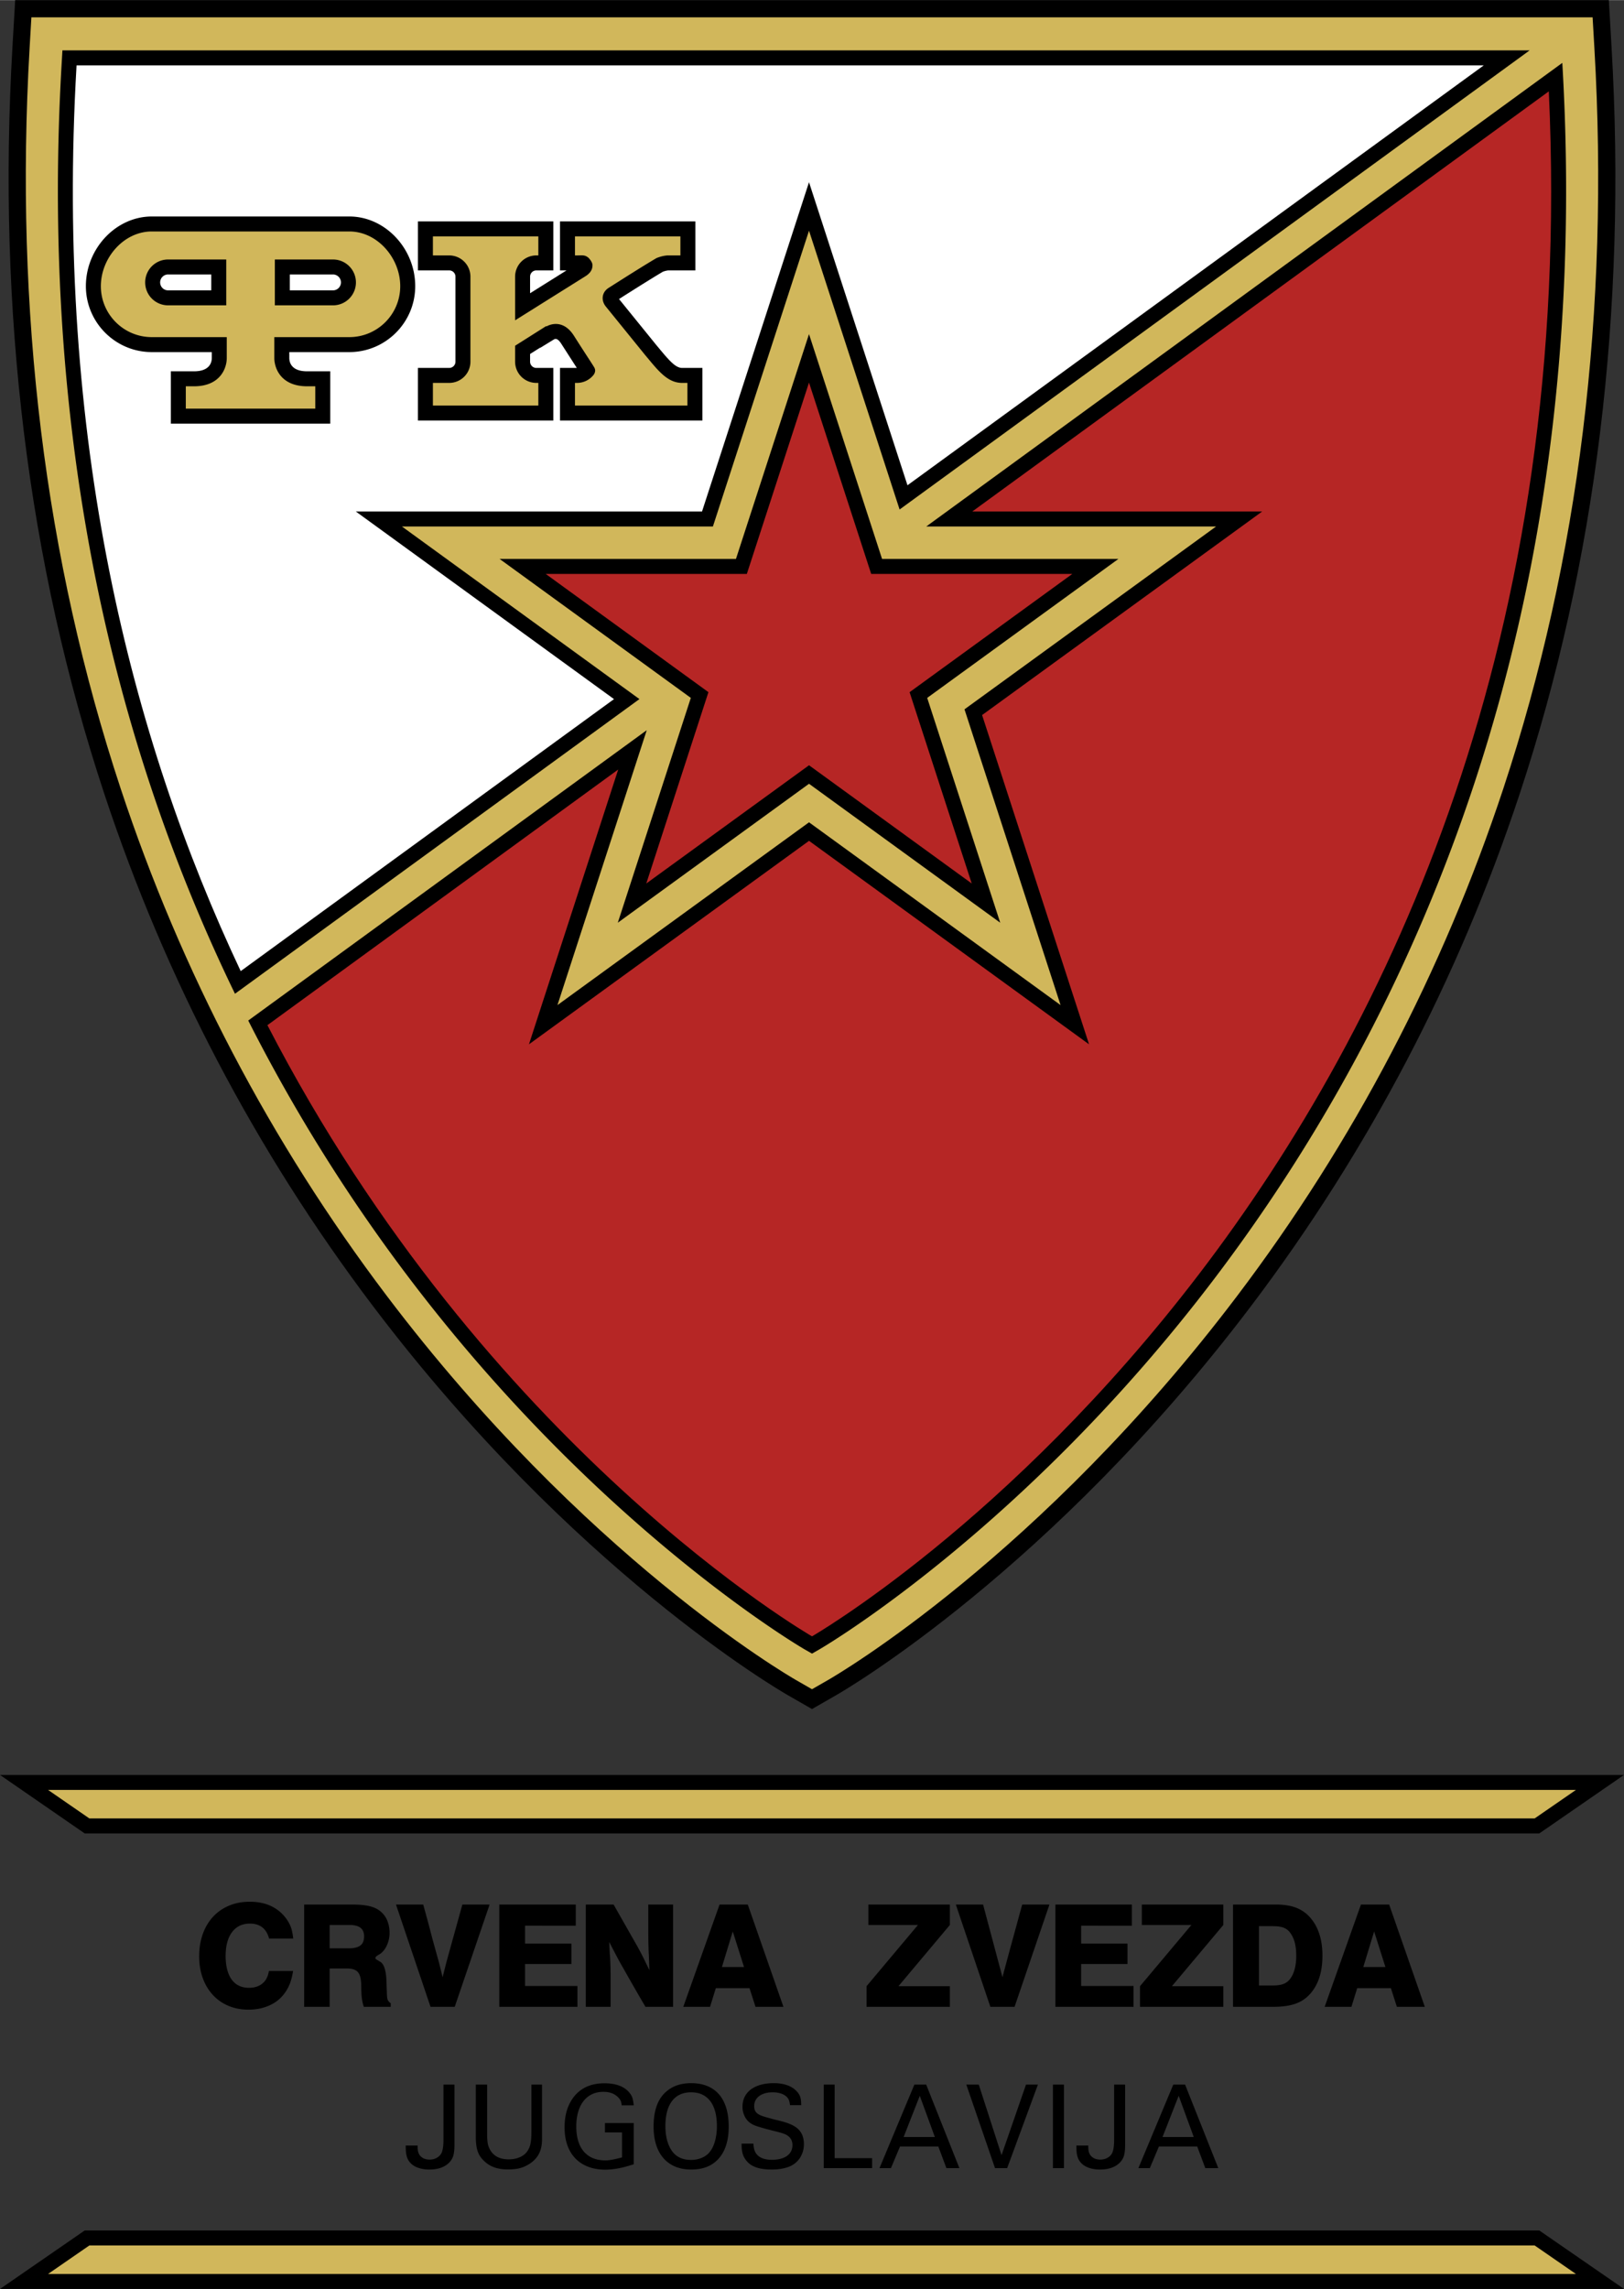 <svg xmlns="http://www.w3.org/2000/svg" width="1774" height="2500" viewBox="0 0 433.701 611.125"><rect x="0" y="0" width="433.701" height="611.125" fill="#333333" stroke="none"/><path d="M4.052 0l-.726 12.488c-4.105 70.706 4.148 137.807 24.53 199.439 16.342 49.412 40.461 95.4 71.687 136.686 53.285 70.452 108.385 102.554 110.705 103.886l6.603 3.792 6.602-3.792c2.318-1.332 57.42-33.434 110.707-103.886 31.223-41.285 55.342-87.273 71.686-136.686 20.381-61.633 28.635-128.733 24.529-199.439L429.65 0H4.052z"/><path d="M8.382 4.589l-.475 8.165C3.836 82.88 12.014 149.406 32.214 210.486c16.182 48.935 40.067 94.476 70.989 135.359 52.727 69.714 107.043 101.36 109.331 102.674l4.316 2.479 4.317-2.479c2.287-1.313 56.604-32.96 109.33-102.674 30.924-40.884 54.807-86.424 70.99-135.359 20.199-61.08 28.377-127.606 24.305-197.732l-.475-8.165H8.382z" fill="#d1b75b"/><path d="M417.25 17.19l-.025-.43c-12.508 9.117-169.268 123.354-169.861 123.786h77.395s-67.035 48.71-67.184 48.816c.057.172 25.658 78.972 25.658 78.972l-67.175-48.807-67.187 48.807 23.845-73.4-106.421 77.521a452.12 452.12 0 0 0 42.702 68.395c51.155 67.636 105.322 99.186 105.863 99.496l1.992 1.144 1.993-1.144c.541-.311 54.707-31.86 105.861-99.496 30.025-39.697 53.217-83.917 68.932-131.433 19.628-59.355 27.573-124.029 23.612-192.227zM107.343 140.546h83.043c.055-.173 25.666-78.979 25.666-78.979l24.192 74.438 168.25-122.583H16.669l-.218 3.768c-3.959 68.198 3.985 132.872 23.615 192.226a456.658 456.658 0 0 0 22.688 55.888l108.012-78.678-63.423-46.08z"/><path d="M196.543 149.204h-63.121l51.066 37.102-19.5 60.029 51.067-37.097 51.061 37.097-19.502-60.027 51.064-37.104h-63.117l-19.51-60.031-19.508 60.031z"/><path fill="#b62625" d="M242.912 184.781l16.596 51.083-43.453-31.571-43.46 31.571 16.595-51.086-43.457-31.574h53.717l16.601-51.089 16.603 51.089h53.715l-43.457 31.577z"/><path d="M95.033 136.546h92.447l28.453-87.556.12-.366 26.295 80.914 153.9-112.116H20.444c-5.781 99.565 14.433 179.521 43.838 241.837l99.69-72.625-68.939-50.088z" fill="#fff"/><path d="M259.646 136.546h77.42s-74.641 54.238-74.789 54.344c.057.172 28.562 87.916 28.562 87.916l-74.782-54.334-74.794 54.332 23.835-73.373-93.684 68.259c58.483 113.228 145.438 163.187 145.438 163.187S427.156 316.102 413.619 24.362L259.646 136.546z" fill="#b62625"/><path d="M110.886 76.373c0 9.708-7.898 17.606-17.607 17.606H77.261v1.575c0 1.069.463 3.555 4.75 3.555h6.187v13.965H45.623V99.109h6.188c4.287 0 4.75-2.486 4.75-3.555v-1.575H40.543c-9.709 0-17.607-7.898-17.607-17.606 0-10.084 8.063-18.605 17.607-18.605H93.279c9.545 0 17.607 8.521 17.607 18.605zM44.89 77.494h11.531v-4.242H44.89a2.124 2.124 0 0 0-2.122 2.122 2.125 2.125 0 0 0 2.122 2.12zm32.509-4.242v4.242h11.532a2.123 2.123 0 0 0 2.121-2.121c0-1.17-.951-2.122-2.121-2.122l-11.532.001z"/><path d="M93.278 61.768H40.542c-7.515 0-13.607 7.091-13.607 14.605 0 7.515 6.092 13.606 13.607 13.606H60.56v5.575c0 2.784-1.791 7.555-8.75 7.555h-2.188v5.965h34.576v-5.965H82.01c-6.959 0-8.75-4.771-8.75-7.555v-5.575h20.017c7.516 0 13.607-6.091 13.607-13.606.002-7.514-6.09-14.605-13.606-14.605zM60.421 81.495H44.89a6.121 6.121 0 1 1 0-12.242h15.531v12.242zm28.51 0H73.399V69.253h15.532c3.381 0 6.121 2.74 6.121 6.121s-2.74 6.121-6.121 6.121z" fill="#d1b75b"/><path d="M181.708 59.076h-32.155v13.091h1.741l-9.732 6.099v-4.43c0-.92.75-1.669 1.669-1.669h4.535V59.076h-36.154v13.091h8.352a1.67 1.67 0 0 1 1.669 1.669v22.701a1.67 1.67 0 0 1-1.669 1.669h-8.352v14.044h36.154V98.206h-4.535c-.92 0-1.669-.749-1.669-1.669v-2.052l2.65-1.675.024.05 3.71-2.271c.297-.154.914-.466 1.968 1.196l4.127 6.422h-4.488v14.044h38.029V98.206h-5.416c-1.716 0-3.38-1.894-5.952-4.983l-.878-1.05-10.025-12.364c3.583-2.275 8.329-5.283 11.721-7.292.577-.208 1.012-.306 1.433-.349h7.242V59.076h-3.999z"/><path d="M182.167 102.206c-4.037 0-6.592-3.542-9.889-7.456l-10.481-12.927c-1.38-1.713-1.042-3.86.745-4.994 3.876-2.461 9.136-5.807 12.791-7.958 1.147-.454 1.999-.627 2.878-.705h3.497v-5.091h-28.155v5.091h.536c1.481 0 2.162-.206 3.171.725.083.116 1.019 1.075.969 1.969-.032.562-.094 1.625-1.656 2.719l-19.011 11.914V73.835a5.67 5.67 0 0 1 5.669-5.669h.535v-5.091h-28.154v5.091h4.352a5.669 5.669 0 0 1 5.669 5.669v22.701a5.669 5.669 0 0 1-5.669 5.669h-4.352v6.044h28.154v-6.044h-.535a5.67 5.67 0 0 1-5.669-5.669V92.28l8.302-5.249.052.11s4.125-2.625 7.375 2.5 4.625 7.125 5.375 8.375c.485.81.237 1.459-.101 1.989a5.654 5.654 0 0 1-4.477 2.201h-.536v6.044h30.029v-6.044h-1.414z" fill="#d1b75b"/><path d="M0 473.883l22.616 15.612h388.47l22.615-15.612H0zM22.616 595.513L0 611.125h433.701l-22.615-15.612H22.616z"/><path fill="#d1b75b" d="M420.867 477.883H12.836l11.028 7.612H409.84l11.027-7.612zM12.835 607.125h408.032l-11.027-7.612H23.862l-11.027 7.612z"/><path d="M71.82 526.229h6.452c-.222 1.359-.516 2.506-.882 3.438a11.257 11.257 0 0 1-1.549 2.715 9.626 9.626 0 0 1-1.765 1.78c-.668.52-1.417.958-2.246 1.316a12.96 12.96 0 0 1-2.599.806 14.78 14.78 0 0 1-2.877.269c-1.956 0-3.744-.344-5.365-1.03a11.846 11.846 0 0 1-4.168-2.924c-1.157-1.262-2.052-2.766-2.683-4.511-.63-1.745-.946-3.676-.946-5.793 0-2.153.322-4.131.965-5.932.643-1.801 1.56-3.341 2.748-4.622s2.611-2.268 4.27-2.961 3.508-1.04 5.551-1.04c1.373 0 2.642.158 3.806.475 1.163.316 2.22.788 3.173 1.414a10.34 10.34 0 0 1 2.489 2.298c.655.844 1.137 1.675 1.447 2.493s.532 1.866.669 3.144h-6.452c-.72-2.659-2.425-3.989-5.114-3.989-2.045 0-3.638.765-4.778 2.292s-1.71 3.652-1.71 6.373c0 1.77.241 3.297.725 4.583.483 1.287 1.19 2.258 2.12 2.913.93.656 2.058.983 3.385.983 1.859 0 3.284-.612 4.276-1.837.248-.334.458-.708.632-1.122.171-.414.314-.925.426-1.531zM81.227 535.803V508.49h12.857c2.207 0 3.952.201 5.235.603 1.282.401 2.318 1.077 3.108 2.027.518.605.916 1.337 1.193 2.195.278.858.416 1.769.416 2.731a7.895 7.895 0 0 1-.74 3.381c-.493 1.056-1.121 1.824-1.885 2.306-.495.284-.809.491-.944.62-.135.13-.203.269-.203.417 0 .111.04.203.121.277.08.074.435.297 1.063.667.542.285.958.863 1.248 1.736.289.873.459 2.027.509 3.463l.111 3.268c.012.57.049 1.013.11 1.328.062.316.158.563.287.743s.342.38.638.603v.947h-7.194a12.56 12.56 0 0 1-.526-2.331c-.093-.749-.146-1.823-.157-3.224-.013-1.188-.14-2.12-.38-2.795s-.639-1.158-1.193-1.449c-.554-.291-1.308-.437-2.257-.437h-4.607v10.235h-6.81v.002zm6.811-15.625h5.125c.924 0 1.692-.114 2.302-.343.611-.229 1.058-.575 1.342-1.039.283-.464.426-1.079.426-1.847 0-2.004-1.283-3.006-3.848-3.006h-5.347v6.235zM114.977 535.803l-9.225-27.312h7.275l1.28 4.671 1.226 4.672 1.28 4.634.186.649.25.927a1688.26 1688.26 0 0 1 .491 1.965l.464 1.891c.495-2.002.917-3.646 1.263-4.931l4.009-14.478h7.275l-9.317 27.312h-6.457zM133.346 535.803V508.49h20.416v5.644H140.22v4.778h12.374v5.453H140.22v5.858h13.987v5.58h-20.861zM156.438 535.803V508.49h7.428l6.438 11.325a77.393 77.393 0 0 1 1.68 3.225l1.437 2.966-.037-1.335c-.049-1.211-.081-2.001-.092-2.372a29.88 29.88 0 0 0-.028-.667l-.028-.297c-.074-2.088-.11-4.053-.11-5.895v-6.95h6.625v27.312h-7.372c-.76-1.286-1.674-2.86-2.745-4.722a652.388 652.388 0 0 1-2.558-4.481 171.803 171.803 0 0 0-1.139-2.004 106.036 106.036 0 0 1-1.864-3.47l-1.379-2.653c.123 2.685.185 3.811.185 3.377.123 1.807.184 3.711.184 5.715v8.238h-6.625v.001zM192.164 508.49h7.536l9.523 27.312h-7.462l-1.596-4.981h-9.004l-1.542 4.981h-7.146l9.691-27.312zm.63 16.688h5.903l-3.008-9.507-2.895 9.507zM231.42 535.803v-5.517l13.726-16.343h-13.244v-5.453h21.768v5.453l-13.727 16.343h13.727v5.517h-22.25zM264.488 535.803l-9.225-27.312h7.275l5.178 19.408c.494-2.002 5.271-19.408 5.271-19.408h7.275l-9.318 27.312h-6.456zM281.855 535.803V508.49h20.416v5.644H288.73v4.778h12.374v5.453H288.73v5.858h13.987v5.58h-20.862zM304.449 535.803v-5.517l13.727-16.343h-13.244v-5.453h21.767v5.453l-13.728 16.343h13.728v5.517h-22.25zM329.291 535.803V508.49h11.502c1.396 0 2.662.127 3.793.38 1.133.254 2.152.655 3.061 1.205a9.368 9.368 0 0 1 2.365 2.03 11.6 11.6 0 0 1 1.744 2.745 14.87 14.87 0 0 1 1.059 3.347c.232 1.205.352 2.519.352 3.94 0 4.277-1.053 7.627-3.154 10.05a9.343 9.343 0 0 1-2.486 2.077c-.914.52-1.994.905-3.236 1.158-1.242.254-2.705.38-4.387.38h-10.613v.001zm6.938-5.707h3.752c1.166 0 2.113-.145 2.842-.436a3.832 3.832 0 0 0 1.766-1.4c1.053-1.434 1.578-3.467 1.578-6.1 0-1.348-.131-2.519-.391-3.514s-.656-1.852-1.188-2.568a3.805 3.805 0 0 0-1.756-1.4c-.713-.277-1.662-.417-2.852-.417h-3.752v15.835h.001zM363.451 508.49h7.535l9.523 27.312h-7.463l-1.596-4.981h-9.004l-1.541 4.981h-7.146l9.692-27.312zm.629 16.688h5.904l-3.008-9.507-2.896 9.507zM118.432 556.556h2.937v16.018c0 1.301-.106 2.3-.318 2.995-.211.695-.596 1.32-1.15 1.875-1.222 1.2-2.973 1.8-5.256 1.8a9.484 9.484 0 0 1-2.4-.295c-.751-.196-1.392-.481-1.923-.854a4.49 4.49 0 0 1-1.279-1.361c-.263-.494-.445-1.02-.546-1.574s-.151-1.331-.151-2.33h3.181c0 .654.035 1.161.105 1.522.071.361.218.708.439 1.039.596.794 1.485 1.19 2.666 1.19.736 0 1.396-.168 1.976-.506a2.986 2.986 0 0 0 1.266-1.398c.303-.785.454-1.914.454-3.385v-14.736h-.001zM127.064 556.556h3.032v13.161c0 1.23.07 2.159.21 2.789.141.629.418 1.256.832 1.881.987 1.42 2.563 2.131 4.728 2.131 1.067 0 2.036-.184 2.907-.552s1.539-.884 2.002-1.549c.423-.574.718-1.247.884-2.017.166-.771.25-1.821.25-3.151v-12.693h2.844v14.565c0 .988-.109 1.867-.326 2.639a6.578 6.578 0 0 1-.992 2.08 7.379 7.379 0 0 1-1.697 1.663 9.951 9.951 0 0 1-1.817 1.006 8.579 8.579 0 0 1-1.908.537c-.676.11-1.484.166-2.423.166-1.02 0-1.953-.106-2.8-.317a7.6 7.6 0 0 1-2.288-.968 8.296 8.296 0 0 1-1.848-1.634 5.739 5.739 0 0 1-.932-1.512 7.91 7.91 0 0 1-.499-1.898c-.107-.721-.16-1.586-.16-2.594v-13.733h.001zM169.245 577.842l-1.347.407c-2.259.684-4.356 1.025-6.292 1.025-1.654 0-3.16-.257-4.516-.771-1.356-.515-2.506-1.264-3.449-2.247-.943-.983-1.656-2.172-2.141-3.564-.483-1.392-.725-2.971-.725-4.736 0-3.5.933-6.34 2.798-8.52a8.982 8.982 0 0 1 3.381-2.422c1.305-.534 2.805-.802 4.5-.802 1.533 0 2.864.218 3.993.651 1.13.434 2.027 1.074 2.692 1.921.353.424.603.862.749 1.316.146.454.265 1.12.355 1.997h-3.215c-.061-.545-.164-.974-.31-1.287-.146-.312-.38-.615-.702-.908-.937-.938-2.235-1.408-3.896-1.408-1.471 0-2.752.371-3.844 1.113-1.093.742-1.929 1.81-2.508 3.203-.579 1.393-.869 3.049-.869 4.967 0 1.423.171 2.699.514 3.83s.851 2.085 1.525 2.862a6.361 6.361 0 0 0 2.462 1.749c.967.389 2.075.582 3.323.582.966 0 2.431-.268 4.395-.803v-6.656h-4.56v-2.505h7.685v11.006h.002zM184.576 556.181c2.139 0 3.959.446 5.462 1.339 1.503.894 2.641 2.205 3.412 3.936.771 1.73 1.157 3.836 1.157 6.317 0 1.806-.217 3.418-.65 4.835-.434 1.418-1.087 2.629-1.96 3.633a8.211 8.211 0 0 1-3.146 2.254c-1.226.499-2.65.749-4.274.749-1.563 0-2.966-.255-4.206-.765a8.425 8.425 0 0 1-3.178-2.262c-.878-.998-1.539-2.211-1.982-3.639-.444-1.428-.666-3.029-.666-4.806 0-3.833.893-6.719 2.678-8.655a8.665 8.665 0 0 1 1.454-1.271 8.576 8.576 0 0 1 1.725-.931 9.708 9.708 0 0 1 1.975-.553 12.89 12.89 0 0 1 2.199-.181zm0 2.441c-2.216 0-3.916.775-5.099 2.325-1.184 1.55-1.775 3.773-1.775 6.671 0 2.797.594 5.038 1.783 6.725 1.138 1.555 2.835 2.332 5.092 2.332 1.048 0 2.032-.204 2.954-.613s1.634-.972 2.138-1.688c.574-.747 1.014-1.713 1.322-2.9.308-1.186.461-2.461.461-3.824 0-1.938-.266-3.579-.801-4.922-.534-1.343-1.311-2.362-2.333-3.059-1.024-.698-2.271-1.047-3.742-1.047zM198.043 572.327h3.154c.06.828.181 1.479.364 1.954.182.475.479.898.895 1.271.858.727 2.087 1.09 3.684 1.09 1.122 0 2.101-.156 2.935-.469.834-.312 1.468-.765 1.903-1.355.435-.59.652-1.289.652-2.098 0-1.373-.682-2.352-2.047-2.938-.496-.212-1.375-.47-2.639-.772l-2.5-.651c-1.467-.403-2.48-.723-3.041-.961a5.456 5.456 0 0 1-1.57-1.021c-.476-.463-.852-1.041-1.13-1.731a5.685 5.685 0 0 1-.417-2.142c0-1.301.333-2.425 1-3.373.667-.948 1.632-1.677 2.896-2.186 1.264-.51 2.74-.765 4.428-.765 2.659 0 4.67.681 6.034 2.04.506.514.852 1.038 1.039 1.572.187.534.281 1.289.281 2.267h-2.986c-.071-.575-.167-1.022-.289-1.341a2.425 2.425 0 0 0-.56-.855c-.405-.402-.936-.711-1.592-.923-.657-.212-1.391-.318-2.199-.318-.98 0-1.843.151-2.591.454s-1.325.732-1.729 1.287c-.404.556-.606 1.201-.606 1.939 0 .585.118 1.064.355 1.438.238.375.635.692 1.19.955.556.262 1.415.539 2.578.832a61.737 61.737 0 0 0 1.137.318l1.501.363c1.121.283 2.021.562 2.698.84a8.517 8.517 0 0 1 1.805.992c1.343.988 2.015 2.467 2.015 4.436 0 .717-.104 1.402-.31 2.059a6.49 6.49 0 0 1-.896 1.809 5.737 5.737 0 0 1-1.402 1.4c-.657.484-1.509.855-2.556 1.113-1.046.257-2.186.386-3.418.386-1.123 0-2.13-.091-3.025-.272s-1.663-.461-2.304-.84a5.147 5.147 0 0 1-1.585-1.43 5.152 5.152 0 0 1-.705-1.227c-.156-.402-.27-.85-.34-1.339s-.107-1.091-.107-1.808zM219.99 578.868v-22.312h2.905v19.649h10.009v2.663H219.99zM237.932 578.868h-3.059l9.322-22.312h3.148l8.873 22.312h-3.469l-2.164-5.776h-10.232l-2.419 5.776zm11.728-8.312l-4.025-11.002-4.314 11.002h8.339zM268.969 578.868h-3.239l-7.671-22.312h3.328l6.082 18.846 6.537-18.846h3.18l-8.217 22.312zM284.129 578.868h-2.938v-22.312h2.938v22.312zM297.535 556.556h2.938v16.018c0 1.301-.105 2.3-.318 2.995-.211.695-.596 1.32-1.15 1.875-1.219 1.2-2.973 1.8-5.254 1.8-.85 0-1.648-.099-2.4-.295s-1.395-.481-1.924-.854a4.446 4.446 0 0 1-1.277-1.361 5.277 5.277 0 0 1-.547-1.574c-.102-.555-.15-1.331-.15-2.33h3.178c0 .654.035 1.161.109 1.522.068.361.217.708.438 1.039.598.794 1.484 1.19 2.664 1.19.738 0 1.398-.168 1.977-.506a2.98 2.98 0 0 0 1.266-1.398c.303-.785.453-1.914.453-3.385v-14.736h-.003zM307.07 578.868h-3.057l9.324-22.312h3.148l8.869 22.312h-3.467l-2.164-5.776h-10.232l-2.421 5.776zm11.733-8.312l-4.027-11.002-4.312 11.002h8.339z"/></svg>